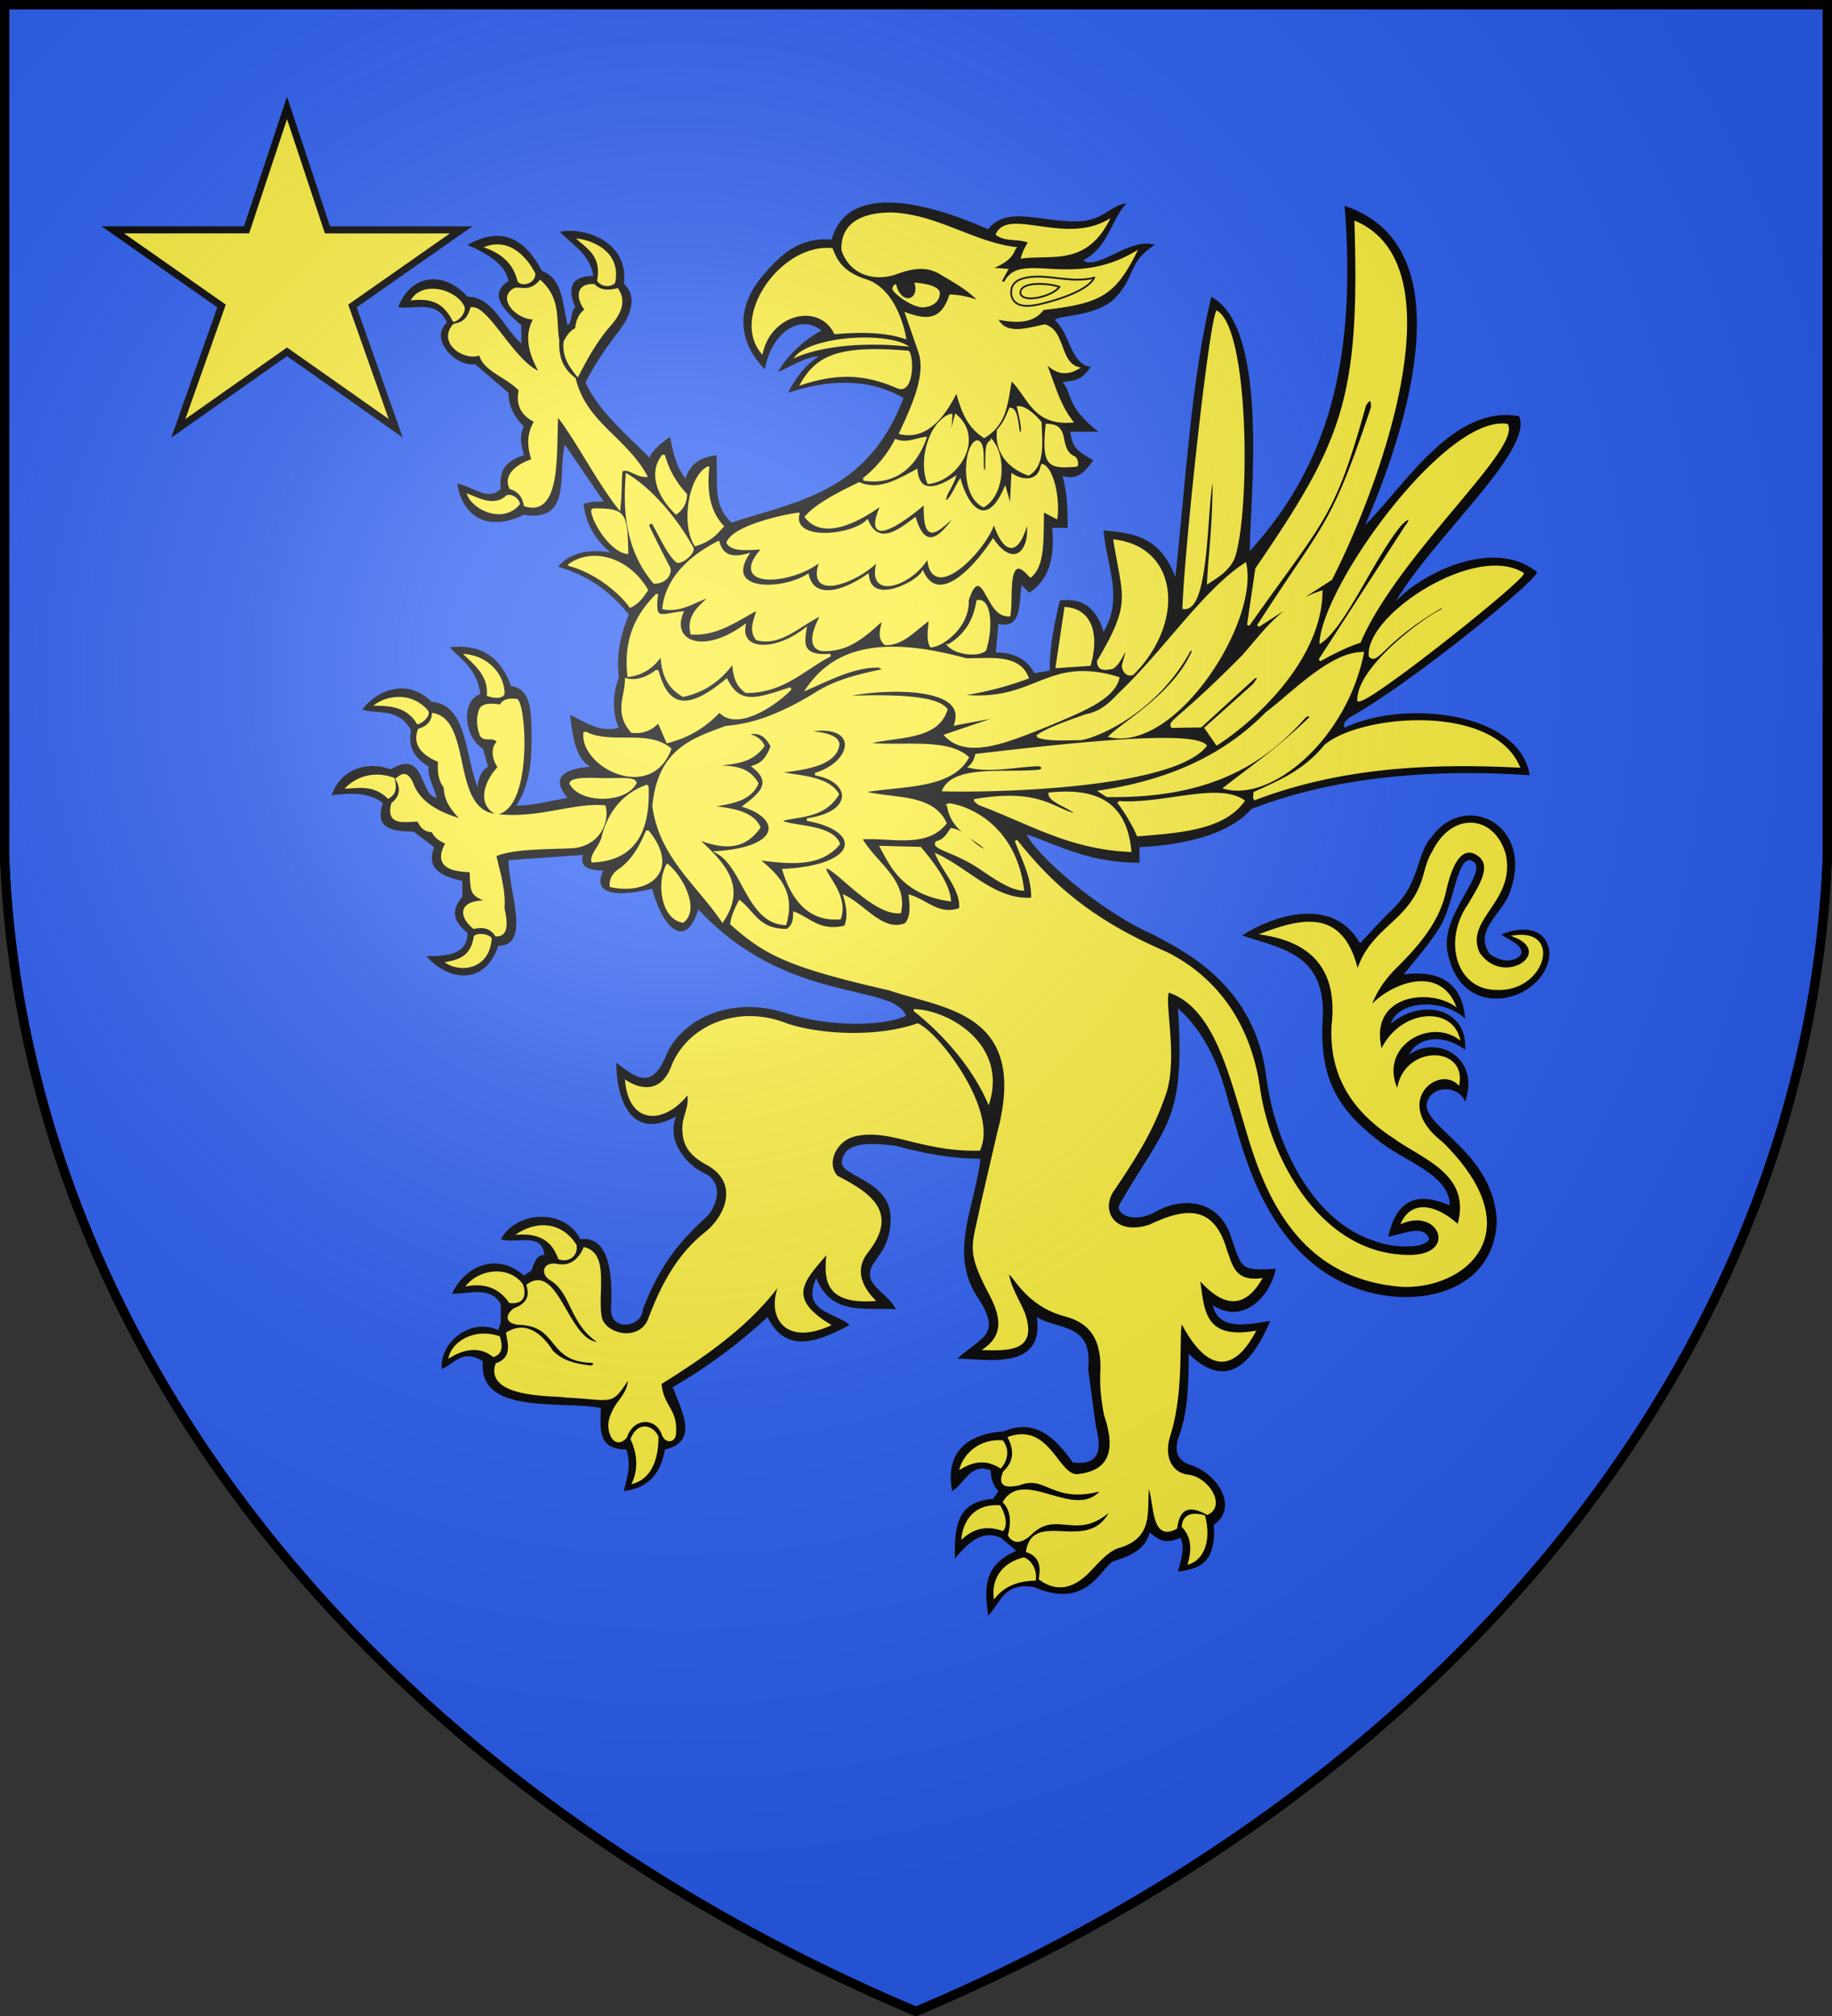 <svg xmlns="http://www.w3.org/2000/svg" xmlns:xlink="http://www.w3.org/1999/xlink" width="600" height="660" fill="#2b5df2" stroke="#000" stroke-width="3"><rect width="100%" height="100%" fill="#333333" stroke="none"/><radialGradient id="b" cx="221" cy="226" r="300" gradientTransform="matrix(1.35 0 0 1.35 -77 -85)" gradientUnits="userSpaceOnUse"><stop offset="0" stop-color="#fff" stop-opacity=".3"/><stop offset=".2" stop-color="#fff" stop-opacity=".25"/><stop offset=".6" stop-color="#666" stop-opacity=".13"/><stop offset="1" stop-opacity=".13"/></radialGradient><path id="a" d="M1.5 1.5h597V280A570 445 0 0 1 300 658.5 570 445 0 0 1 1.5 280Z"/><g fill="#fcef3c"><path stroke-width="2.32" d="m94 35.32 13.248 39.928h43.792l-35.6 24.912 14.16 40.04L94 115.176 58.4 140.24l14.16-40.064-35.6-24.928h43.792L94 35.32Z"/><g stroke-width="1"><path fill="#000" d="M455.5 335.15c10.08-8.5 25.2-5.1 24.36 8.5-8.4-5.95-15.96-3.4-18.48 1.7 9.24-6.8 23.52.85 18.48 15.3-2.52-5.95-11.76-5.1-12.6.85-.84 7.65 22.109 16.21 22.949 38.31-1.017 25.33-30.744 30.013-51.14 19.754-27.778-13.974-33.347-50.1-36.598-58.26-3.31-13.506-8.291-23.604-16.691-31.254 2.52 37.4-4.2 38.25-19.32 64.6-.84 3.4 5.88 5.95 12.6 1.7 10.08-5.1 21-2.55 24.36 9.35 3.36 9.35 2.638 10.506 14.398 9.656-1.714 9.163-10.904 18.479-20.564 11.934 1.781 9.503 14.432 5.534 18.732 5.21-5.208 12.207-13.448 23.69-26.678 10.677 0 9.35-.168 19.473-3.528 27.973-.84 3.4-.84 6.8 4.2 8.5 8.4 2.55 15.96 13.6 7.56 19.55.84 12.75-5.04 14.45-11.76 15.3.84-3.4 2.52-7.65.84-11.05-5.88 2.55-7.56 0-10.08-1.7-1.68 5.95-6.72 7.65-11.76 9.35-4.2 1.7-8.4 16.15-26.04 8.5-10.08-1.7-10.92 5.1-15.12 9.35-.84-7.65-2.52-16.15 9.24-21.25l-5.04-4.25c-5.88-2.55-10.08.85-15.12 6.8 0-9.35 0-18.7 12.6-19.55l1.68-2.55c-1.68-1.7-2.52-4.25-2.52-6.8-6.72-2.55-8.4 4.25-12.6 6.8-2.52-12.75 5.04-18.7 16.8-19.55 10.08-4.25 16.8 1.7 22.68 10.2 7.56.85 10.08-2.55 7.56-11.9l-2.52-18.7c1.68-15.3-10.08-12.75-16.8-17 2.52 17.85-16.8 13.6-26.04 13.6 8.4-7.65 15.12-7.65 5.88-21.25-8.4-14.45 0-28.9 1.68-44.2-9.24 0-18.48-1.7-27.72-4.25-7.56-.85-16.8-1.7-17.64 5.1-.84 5.1 15.96 5.95 15.96 18.7 0 11.05-6.72 13.6-6.72 17.85-.84 4.25 6.72 7.65 8.4 11.9-9.24-.85-21 2.55-26.04-10.2-5.04 11.05 5.88 11.05 10.92 15.3-10.92 5.95-21 9.35-26.88-2.55-9.24 8.5-19.32 16.15-31.08 22.95 3.36 8.5 8.4 17.85-2.52 20.4-1.68 9.35-6.72 12.75-13.44 13.6.84-4.25 2.52-7.65.84-13.6-10.08 0-8.4-7.65-8.4-13.6-12.6-2.55-40.32 2.55-38.64-15.3-6.72-4.25-9.24.85-13.44 2.55-.84-8.5 9.24-17 18.48-12.75l.84-2.55v-5.95c-3.36-5.95-10.08-3.4-15.96-3.4 4.2-9.35 15.12-13.6 23.52-5.95l2.52-1.7c.84-2.55 1.68-5.1 4.2-5.1-.84-7.65-9.24-3.4-14.28-5.1 5.04-9.35 21-10.2 26.04 0 6.72-.85 10.92 5.1 10.08 22.1-.84 8.5 10.34 6.758 10.357.96 5.897-15.24 12.264-22.473 21.504-30.973 3.923-5.1 4.04-11.305-1.369-13.753-6.3-2.848-12.457-11.152-9.164-18.564-15.204 8.466-19.572-6.273-19.648-17.57 6.72 5.1 11.76 9.35 16.8-3.4 5.88-11.9 22.025-18.3 38.716-12.835 14.43 4.709 31.844 4.335 39.404.935-4.2-11.05-38.64-3.4-68.04-34.85-4.2 13.6-11.76 5.95-15.12-6.8-10.08 2.55-20.16 2.55-15.96-5.95-5.88 0-7.56-1.7-6.72-5.1l-24.36 1.7c0 10.2 7.56 28.05-3.36 28.05-4.2 12.75-15.96 11.9-23.52 3.4 7.56 0 13.44-.85 13.44-7.65-4.2-3.4-5.88-6.8-1.68-11.9v-5.1c-7.56-1.7-11.76-4.25-9.24-11.05l-6.72-5.1c-8.4 0-12.6-1.7-10.08-9.35-4.2-3.4-10.08-3.4-16.8-2.55 3.36-9.35 12.6-11.05 19.32-8.5 11.76-6.8 9.24 8.5 15.12 9.35-.84-3.4-3.36-7.65-2.52-10.2-5.88-3.4-6.72-7.65-5.88-11.9-4.2-7.65-10.92-5.1-15.96-6.8 5.04-6.8 15.12-10.2 22.68-2.55 11.76.85 10.92 17.85 15.12 28.05 0-3.4 1.68-5.95 3.36-6.8l-1.68-5.95c-5.88-3.4-7.56-15.3-.84-17.85-.84-7.65-5.88-11.05-10.08-15.3 7.56-.85 15.96.85 20.16 12.75 6.72.85 6.72 8.5 6.72 17.85 0 6.8-.84 15.3-5.04 21.25 5.88 0 11.76-1.7 16.8-2.55-5.04-5.95-2.52-9.35 7.56-10.2-5.04-2.55-5.88-10.2-6.72-17 5.04 2.55 10.08 5.95 15.96 4.25-2.52-5.1-1.68-12.75 0-16.15-.84-9.35.756-14.17 3.276-20.97-6.544-7.879-13.104-12.554-23.15-15.597 4.2-5.1 11.356-5.78 17.16-4.65-3.914-3.264-7.996-8.245-8.836-15.895 2.772-.918 4.032-.705 6.61-.807l-12.7-18.581c-2.52 9.35 2.52 25.5-13.44 22.95-12.6 5.95-20.16 0-21.84-10.2 5.04.85 10.08 5.95 14.28 1.7-.84-6.8 2.52-9.35 7.56-11.05-.84-3.4-1.68-5.95 0-9.35-2.52-2.55-5.04-5.95-5.04-11.05l-10.92-9.35c-6.72.85-15.12-8.5-9.24-13.6-3.36-7.65-10.08-4.25-15.96-5.1 4.2-11.05 15.12-11.9 22.68-3.4 8.4 0 11.76 10.2 17.64 15.3v-5.95c-5.88-5.1-10.92-10.2-4.2-14.45-.84-5.1-5.88-8.5-13.44-11.9 9.24-5.1 17.64-4.25 24.36 8.5 6.72 2.55 6.72 10.2 8.4 17.85 1.68-.85.84-4.25 2.52-5.95-2.52-5.95-1.68-10.2 5.88-10.2-.84-6.8-6.72-10.2-10.92-14.45 8.4-1.7 22.68 3.4 21 17 1.68 1.7 2.52 3.4 2.52 5.95-.84 8.5-6.72 10.2-15.12 26.35 4.2 9.35 13.44 17 21 24.65.84-2.55 4.2-5.1 6.72-6.8.84 4.25 1.68 9.35 5.04 13.6 1.68-5.1 5.04-6.8 10.08-7.65.84 7.65-1.68 16.15 5.04 22.1 20.16-6.8 44.52-9.35 56.28-40.8-11.76-6.8-25.2-5.95-37.8-1.7 2.52-5.1 5.88-9.35 10.08-11.9-4.2 0-9.24 3.4-13.44 5.1 2.52-4.25 6.72-9.35 14.28-13.6-7.56-5.95-16.8 1.7-18.48 12.75-8.4-8.5-10.08-19.55-.84-30.6 5.88-6.8 11.76-12.75 22.68-11.9 5.88-21.25 37.8-9.35 51.24-3.4 5.88-7.65 16.8-2.55 28.56-2.55 9.24 0 10.92-5.1 16.8-5.95-5.04 5.1-5.88 14.45-14.28 18.7 5.04 3.4 15.12-7.65 23.52-5.1-9.24 5.95-5.88 10.2-13.44 17.85-6.72 5.95-18.48 5.1-19.32 6.8 5.04 4.25 5.04 14.45 11.76 15.3-3.36 5.1-5.88 4.25-9.24 5.1 3.36 3.4.84 7.65 11.76 16.15h-9.24c.84 5.1 1.68 5.95 7.56 9.35-2.52 3.4-5.04 6.8-10.08 5.1 1.68 5.95 1.68 11.9 1.68 17h-5.04c.84 9.35-.84 17-7.56 21.25l-2.52-2.55c-.84 6.8 0 14.45-7.56 12.75l-.84 9.35c5.04 0 10.08 1.7 12.6 6.8l5.04-.85c0-8.5 1.68-16.15 3.36-22.95 6.72-.85 11.76 1.7 14.28 10.2 6.72-11.05.84-22.1 0-33.15 9.24.85 18.48 1.7 23.52 15.3 3.36-30.6 5.04-63.75 11.76-91.8 19.32 10.2 12.6 68 12.6 83.3 25.536-28.025 35.087-61.99 31.08-113.05 43.68 14.45 15.12 85 6.72 104.55 13.44-13.6 28.896-39.474 50.4-35.7 5.04 11.05-28.644 40.307-40.404 60.707 8.4-9.35 32.222-21.08 46.225-9.707 1.722 1.394-41.101 36.55-61.261 47.6-.84.85-2.52 1.7-1.68 3.4 19.32-9.35 57.372-5.287 60.606 15.546-30.668-2.116-63.269.255-91.14 11.05-6.72 7.65-19.866 11.654-36.666 12.504v5.1c-15.96 0-25.2-5.1-36.96-9.35 2.52 5.95 22.68 24.65 42 33.15 9.24 5.1 33.314 16.124 36.674 47.574 2.957 20.851 14.902 46.172 35.524 52.53 5.166 2.075 16.002 2.746 17.682-.654-1.68-5.1-8.4-1.7-13.44-.85 2.52-11.05 8.4-15.3 20.16-10.2 0-10.2-14.994-14.433-23.394-21.233-14.28-11.05-19.69-21.607-18.119-41.828 0-19.55-13.927-21.089-26.527-25.339 9.24-5.95 29.4-13.6 38.64 2.55 2.52-2.55 5.939-6.545 10.853-11.314 8.988-8.704 7.627-18.436 12.667-23.536 10.92-15.3 34.154-3.817 25.343 18.709-2.797 6.953-11.626 12.095-6.418 19.626 4.906 3.621 9.543 2.074 10.45-.289.143-2.465-2.932-3.765-6.645-5.967 5.452-2.55 14.927-3.315 15.792 5.959-.336 15.478-29.005 24.182-33.448-.672-2.193-12.291 14.238-26.316 8.14-29.47-4.873-2.507-5.898 14.306-10.694 21.854-3.662 5.763-7.56 10.2-11.76 15.3 13.44-1.7 19.32 4.25 20.16 14.45-7.56-6.8-21.84-5.95-24.36 1.7Z" stroke="none"/><path d="M282.5 73.8c2 8.3 8.8 5.8 6-.8 3.6.2 11.4 1 11.2 4.9-.3 3.5-3.3 5.3-6.2 5.6-4 1-13.1-5.2-13.4-7.6.7-2.9 2.4-2.1 2.4-2.1Zm-41.502 30.062c11.51-5.988 31.829-6.99 47.679-4.935-5.869-7.727-43.859-5.901-47.679 4.935ZM395 568c2-6 2-11-2-15 0-5 4-7 10-5 3 11-1 19-8 20ZM165 73c2 3 6 3 8 1 3-13-10-18-17-18 5 5 11 7 9 17Zm-45-13c10-5 18 2 22 10 0 5-7 6-8 3-2-8-8-11-14-13Zm-6 22c2 3-3 8-5 7-4-8-9-9-17-8 4-9 18-6 22 1Zm0 72c4 1 11 6 16 1 3-1 6 2 6 4-7 9-21 2-22-5Zm-2 62c11 0 18 8 18 16-1 3-6 2-8 1 1-8-5-12-10-17Zm-35 21c7 0 14 0 18 7 1 1 7-3 5-6-7-8-18-6-23-1Zm-11 32c6 0 12-2 18 4 4-2 4-5 3-9-10-4-18 1-21 5Zm39 66c6-1 11-2 12-10 2-2 7-1 8 1-1 14-15 14-20 9Zm27 106c8-1 15 0 18 9 4 2 9-1 8-6-7-11-19-9-26-3Zm-19 20c8-2 14 0 18 6 6 1 8-3 6-8-6-8-19-6-24 2Zm-6 28c3-2 11-7 18-1 3-1 5-3 3-9-11-4-21 3-21 10Zm71 48c4-7 2-14 0-18 3-8 10-6 12-1 0 12-5 18-12 19Zm128-5c1-7 8-14 18-13 4 5 1 10-1 12-6-4-11-3-17 1Zm1 27c0-7 4-16 16-15 3 5 3 9 1 11-8-3-13 0-17 4Zm13 23c4-6 10-8 17-8 1-5-2-9-5-10-9 2-14 9-12 18Z" transform="matrix(.84 0 0 .85 56.5 30)"/><path stroke="#fcef3c" d="M285.527 94.717c-2-9.93-7.027-19.717-15.747-22.137-8.51-2.87-10.9-7.06-12.8-11.82-19.17-1.76-38.797 25.348-27.237 39.518 3.61-15.19 22.447-19.618 28.627-7.368 10.242-.842 19.281-.737 27.13 1.8l.027.007ZM245.43 112.39c14.643-4.699 25.34-3.752 37.3 1.4 5.67 2.44 5.938-10.869 4.101-13.508-27.457-2.316-35.414 2.04-41.401 12.108Zm85.93-48.64C343 62.34 355.6 66.4 364.48 50c-16.97 9.23-38.48-4.62-42.97 4.93 3.65 2.6 8.49 1.07 12.66 2.94-1.23 2-2.25 3.88-2.81 5.88ZM250.6 232c-11.14 6.76-22.6 11.87-34.79 12.78-12.85 4.72-26.19 8.7-28.22 30.41 2.63 19.34 17.09 30.01 26.83 44.13 9.79-14.32-1.28-23.37-10.42-32 9.36 3.53 18 5.38 24.74-3.98-2.9-6.1-11.5-7.02-20.08-7.95 7.64-1.5 16.19-1.88 19.28-8.94-4.17-7.27-11.63-5.96-18.29-6.76 7.26-1.48 15.35-.4 20.67-7.76-1.97-3.63-4.7-3.53-7.15-4.77 3.93-.28 7.12-1.4 10.54 4.97-2 5.23-4.13 6.87-7.16 7.87 7.9 6.13 2.55 10.7-3.58 15.2 14.49 4.6 14.88 16.05-10.54 17.8 10.34 5.57 12.07 26.9 26.44 27.52 3.66-12.56-3.1-18.76-10.93-25.05 12.06 1.46 24.33 3.1 31.8-5.77-2.95-7.7-21.23-6.13-22.74-9.14 7.64-1.99 16.89-1.12 22.35-9.94-4.35-7.5-19.1-6.68-23.66-8.62 11.86-1.27 22.94-3.07 23.86-10.66-.4-3.68-8.11-4.5-13.92-4.77 22.89-5 20.79 11.67 4.97 16.3 14.15 2.37 16 14.8-3.18 17.5 22.28 3.98 20.79 18.02-9.14 19.47 3.52 11.44 10.2 19.37 21.86 18.49 3.25-9.05-7.16-17.73-5.56-19.48 2.65-1.58 18.42 18.08 29.02 17.1 2.63-12.38-10.11-19-15.3-28.43 11.46-.87 25.33 3.67 33-5.77-5.3-11.44-21.42-8.75-32.8-12.12 15.2-2.86 34.5-1.07 41.5-13.12-8.22-7.39-26.6-3.72-40.12-5.37 11.44-3.44 27.96-1.15 31.81-13.14-4.39-5.83-26.69-5.16-40.35-4.75 2.65-2.33 50.1-7.71 43.93 10.34l20.47-3.78-24.25 8.15c8.68 8.88 24.4 2.04 39.76-3.98 12.14-5.13 25.5-9.98 27.43-18.09-28.68-8.6-32.1 10.79-63.01 6.56a127.935 127.935 0 0 0 27.63-6.76c-3.49-8.69-14.31-6.89-23.86-6.95-35.86-9.74-52.32-2.36-61.82 11.13 9.14-3.91 18.18-8.68 27.83-8.55l2.55 1.4c-9.89 1.94-19.57 4.25-27.4 9.28Zm40.92 59.38c4.29 5.06 10.95 13.31 11.48 19.97-17.56-2.6-22.25-12.2-26.66-20.35l15.18.38Zm21.1-18.38c1.38.47.95.96 2.33 1.48 19.55 7.26 34.9 16.86 58.39 17.86-1.9-19.5-14.58-23.6-31.34-21.9.14 3.13 9 5.25 11 8.31-9.79-1.9-14.17-10.21-40.39-5.75h.01Zm-10.2 1.52c10.42 1.4 26.29 10.43 29.08 32.74-4.76-.26-11.01-4.54-16.71-8.36-9.44-6.31-18.43-7.46-16.88-9.7 3.38-.9 4.35-3.2 5.74-5.03 5.6.57 9.07 7.58 14.17 8.34-2.86-4.58-14.18-7-15.4-18v.01Zm-1.76-5.52c23.97.6 89.34-1.6 102.05-17.06-5.71-6.06-60.31.3-89.27 3.6-.44 1.46-.8 3-2.52 4.46 8.22 1.88 18-.43 27-.68 1.94.78 2.04 1.56 0 2.34-13.42 1.28-32.8-1.95-37.26 7.34Zm68.21 4.72a67.475 67.475 0 0 1 7.56 12.6c16.57-1.32 33.32-2.48 41.03-13.14-10.14-6.74-31.46 1.82-48.59.54Zm52.91-1.26C455 259.9 490 258.14 524.73 259.86c-10.53-23.75-61.2-19.52-75.23-7.92-8.2 9.95-17.94 13.8-27.54 18.18l-.18 2.34Zm-59.93-2.88c26.39-3.96 48-13.33 64.8-30.23 9.95-7.35 24.77-22.97 37.35-23.04-6.67 32.58-35.2 56.53-53.56 51.83 10.7-8.33 19.99-14.3 33.3-27-.22-1.5-1.16-1.23-2.34-.35-16.53 18.43-37.75 31-77.03 30.41l-2.52-1.62Zm28.08-25.01 10.98-.18 20.7-18.72c2.39-1.2 2.39-.24 0 2.88l-18.72 16.55 4.31 6.13c14.15-8.91 40.3-32.42 40.68-58.5-15.17 4.9-22.32 15.63-30.24 24.48-24.35 24.42-29.72 25.65-27.71 27.36Zm-52.65 3.67c4 1.57 10.72 1.1 16.87 1.06 8.15-1.44 29.82-11.55 42.1-33.75 1.29-1.9 2.22-.27 1.01 1.45-7.42 15.4-26.3 26.13-31.58 31.24 25.52 5.23 57.2-43.83 52.53-66.24-16.37 10.64-31.25 33.47-49.21 50.22-3.31 3.45-6.74 6.89-13 8.11-7.48 2.64-15.06 5.27-18.72 7.9v.01Zm125.18-13.9c3.81 1.1 61.72-44.43 63.87-48.68-18.44-11.15-60.7 16.16-59.43 31.64 2.81 3.25 5.37-5.98 27.37-18.63 1.6-.46 1.45-.01.68 1.19-5.45 2.06-32.76 21.73-32.5 34.48h.01Zm-14.75-22.46c2.06-23.04 49.29-86.88 72.55-83.43 4.53 9.4-42.93 49.98-57.44 83.43-4.32 1.28-10.12 4.12-15.51 7.06l33.65-51.4c2.97-3.68.92-4.33-2.42-.6C468 179.71 457 205.6 447.71 211.88Zm-28.27-6.45 3.22-21.6c33.79-48.84 40.84-65.25 38.67-133.42 40.93 17.78 7.48 104.31-9.67 137.3l-28.36 18.04c26.68-40.88 28.39-36.9 44.48-84.11-.05-4.35-1.33-3.33-2.9-.97-12.28 43.67-15.99 43.5-45.44 84.76ZM407.31 84.96c11.893 8.1 12.32 74.291 6.74 93.421-1.74 5.67-7.22 8.619-10.2 10.569.6-11.95 2.33-22.6 2.14-41.64-3.49 5.64-1.3 52.9-11.72 51.48.72-21.95 10.005-107.395 13.04-113.83ZM367.35 173c3.65 22.18 7.1 23.86-6.38 46.4.03 3.42 2.72 2.92 5.25 2.54 3.1-1.5 4.36-6.8 6.51-8.25l-1.86 6.52c-.73 1.36.59 5.04 3.46 3.99 19.67-19.27 17.9-48.1-6.98-51.2Zm-22.54 48.53 3.4-22.53c8.54.55 13.08 8.2 9.36 21.68l-12.76.85Zm-42.1-8.25c6.98-4.16 10.09-10.1 11.2-16.97 4.5-.9 5.83 9.07 2.89 18.67-2.66 2.33-11.04 1.45-14.09-1.7Zm-13.23 140.6c11.67 9.1 22.81 21.96 28.66 35.12 6.53-21.83-15.4-34.57-28.66-35.13v.01Zm51.41-225.41c-1.58 15.85.93 16.31 11.52 15.51.56-.76-.18-2.64-.72-2.98-7.27-3.14-1.42-12.68-10.8-12.53Zm-14.28-6.22c3.05-.05 2.67 9.1 3.68 9.52l.12-.23c1.2.46 1.4-1.66-.65-9.9 2.86-.18 6.8 3.63 8.6 5.83.22 7.33 1.44 16.42-4.61 19.89-5.38-1.81-12.87-6.78-11.83-16.97 2.28-2.39 3.41-5 4.69-8.14Zm-7.14 12.44c5.1 5.96 4.45 20.31-3.23 24.88-8.85-4.13-7.24-23.38-2.53-24.8 2.8.54 1.82 7.16 2.23 11.2l1.3.31c.55-4.16-.69-11.07 2.23-11.6v.01Zm-15.93-10.14c-8.06 2.68-12.33 17.24-8.82 26.07 11.18-1.13 21.45-16.73 10.72-25.83-1 3.44-1.3 6.21-2.27 7.15-.3-1.5.3-3.2.38-7.39h-.01Zm-34.12 24.77A46.575 46.575 0 0 0 282 134.38c4.43 1.56 7.88-.5 11.48-.88-4.96 13.5-14.48 17.41-24.06 15.82Zm247.776 196.182c17.258.115 23.861-22.111 6.555-20.125 15.334 6.505-4.751 20.333-14.491 6.573-6.377-13.388 14.1-20.1 10.07-38.16-4.22-14.59-20.04-16.34-27.73-.89-4.67 7.3-1.67 14.63-15.2 26.86-5.81 5.38-11.63 10.2-14.4 19.6-5.37-23.71-20.33-21-36.48-15.01 14.48 2.35 29.96 9.83 26.86 35.65-.9 20.37 9.36 33.44 24.38 42.96 10.9 7.86 30.76 13.88 24.55 34.04-6.9-6.55-16.88-10.56-21.55-1.7 14.82-5.6 21.7 12.92 3 13.24-34.76.38-55.06-36.54-59.18-64.3-3.79-27.24-18.76-43.94-36.22-52.47-31.14-13.21-46-27.91-58.47-43.28 2.75 7.3 6.68 14.26 6.36 22.43-14.45 1.08-24.78-11.04-37.1-16.78 3.07 6.86 9.8 13.36 9 20.67-8.15 3.11-13.15-3.04-19.6-4.95.44 4.08.74 8.09-1.6 10.78-8.75 3.76-15.95-6.8-23.84-10.64 1.07 3.93 1.89 7.81.17 11.7-9.9 2.27-13.71-2.9-19.78-5.3-.16 2.3.05 4.6-2.83 6.54-11.16.22-12.87-6.55-18.55-10.96-1.34 2.69-2.75 5.34-3.18 8.48 13.24 11.73 22.53 16.4 61.83 25.27 20.23 7.03 55.17 8.05 42.23 55.47l-6.54 27.91c-3.25 15.84-5.58 16.84 3 33.21 4.54 8.24 6.65 16.01-1.46 21.91 10.11.26 19.6-.02 14.9-13.6-2.21-5.24-6.07-11.14-6.2-15.63 1.92-1 6.18 11.88 22.1 16.16 8.5 2.21 14.86 7.28 14.48 21.2-.37 6.33.38 11.91 1.41 17.31 5.31 15.29.63 22.15-10.95 23.32-7.75.28-11.02-19.79-26.5-14.49 2.76 5.4 1.87 9.74-1.95 13.25-2.35 5.77 1.55 5.25 5.66 4.6C341 532 343 543.88 362.8 538.29c-10.18 13.6-30.5-8.06-38.52 4.95 2.71 2.76 3.45 7.15 1.96 12.73 2.15 3.6 5.68 2.03 8.75-.97 10.31-9.37 18 3.49 31.52-9.64-7.9 19.55-30.55.55-33.22 16.78 5.21 1.86 5.83 5.86 4.95 10.6 6.54 4.76 13.07 3.48 19.61-3.53 3.69-3.78 7.25-7.95 11.84-9.01 13.19-4.2 9.27-15.2 10.77-24.03 3.12 6.5.98 22.16 10.78 16.96 1.05-8.13 5.5-9.14 12.19-5.48 6.75-2.98.32-13.51-7.44-14.48-5.7-.54-10.22-6.04-7.58-15.2 5.98-18.2 3.13-40.7 4.95-44.52 9.53 18.34 19.4 20.46 28.27 4.42-20.8 3.31-19.75-10.04-21.64-21.2 7.2 8.25 16.1 14.12 24.11.88-10.28 1.13-11.3-5.55-13.43-11.13-5.24-18.3-17-15.42-29.68-9.54-14.35 4.58-20.06-6.29-14-14.3 10-14.59 15.42-23.82 19.85-36.58 4.91-14.03-1.02-36.48 1.4-39.57 18.04 5.72 23.95 31.16 31.09 54.57 7.62 25.72 21.36 55.96 60.07 58.85 23.77 1 51.02-20.2 15.54-54.85-20.37-15.63-2-30.74 6.36-23.07 2.25-14.45-22.13-14-23.5 3.55-8.97-17.05 11.1-29.37 23.5-21.2-3.72-12.08-23.4-9.7-30.03 5.65-6.06-21.7 17.11-25.41 28.27-18.55-7.19-15.45-27.07-5.98-33.4 2.47 1.52-3.6 3.38-9.44 10.56-16.54 10.04-9.75 16.89-18.56 19.29-29.15 2.71-11.84 6.36-16.9 11.45-15.22 8.8 3.98 2.53 12.7-1.9 20.29-9.774 13.656-4.7 32.95 11.66 32.25l-.004.022ZM339 143.88c-1 6.86-7.46 6.37-11.46 3.84L326.9 161l-2.32-8.01c-6.35 14.51-13.92 9.23-17.57-3.01-2 3.27-4.12 8.52-5.8 7.79-.5-2.3 2.15-4.98 3.55-8.88-7.89 4.92-13.88 5.5-14.76-2.89-7.31 3.85-14.6 8.16-22.27 4.94-8.09 3.91-16.11 7.85-20.72 12.84 6.39 8.03 18.84 2.78 29.87-5.2-8.53 18.3 7.33 7.55 16.54-.27-.46 16.97 4.35 11.34 13.25 3.15-5.31 8.31-12.7 17.54-17.22 3.14-4.69 3.24-13.92 11.55-18.58.82-6.14 5.97-29.56 8.34-26.92-2.73-3.06.2-25.13 4.5-27.47 11.07 2.13 3.2 8.32 2.24 13.94 2.05-14.7 15.6 11.34 13.85 22.55 4.5-6.96 17.53 16.79 6.9 22.55-.54-6.1 17.16 13.85 9.75 19.13-1.1.8 20.33 23.79-3.96 25.55-13.25 4.38 13.28 9.7 13.14 13.12-.68 2.22 12.2-5.31 19.7-13.4 8.06-6.32 9.62-20.8 26-27.46 12.44-1.94 3.67-20.16 13.4-21.45 1.09-9.15 6.3-20.87 10.04-23.37 0-10.06 6.17-32.63 6.67-23.5-7.93-5.3 1.43-9.68 1.04-11.35-4.78-11.8 5.87-20.17 14.64-21.31 25.28 6.74 1.37 12.35-2.91 18.44-4.78-3.25 3.88-9.19 6.88-7.51 14.48 10.2.6 17.6-5.25 25.82-9.43-.6 3.83-3.4 7.75-.4 11.62 9.43 2.63 17.08-6.05 25.55-9.57-3.56 6.25-5.54 12.9 0 13.78 10.3.36 16.5-5.53 23.78-12-.27 3.31-2.4 7 .82 9.7 6.86.14 11.71-5.88 17.35-9.7-.06 3.59-1.16 7.59.41 10.52 3.83.05 14.67-7.24 14.21-17.63 1.91-5.89 4.16-8.77 7.52-2.32 2.27 3.7 4.04 8.18 8.75 8.06 1.03-6.35-.72-17.96 3.68-18.44 2.37.6 3.11 2.05 4.65 3.41 5.46-4.48 4.39-15.66 4.78-25.28l5.2 2.68c1.01-7.62-1.54-19-5.52-20.13l-.01.01Zm-161.8 3.8c7.28 4.19 17.64 14.28 25.37 28 1.06 1.62-3.88 5.9-5.83 5.27-3.52-3-6.32-9.58-9.4-14.85-1.62-.35-2.2.25-1.68 1.88 2.56 5.02 4.44 9.02 7.89 15.41.91 1.97-1.3 5.78-5.75 5.6-10.33-12.18-11.8-26.63-10.6-41.3v-.01Zm31.57-2.81c-.87 8.57.03 16.47 5.64 22.55-2.44 2.68-4.68 5.43-10.53 7.14-5.33-8.61-1.88-26.44 4.89-29.69Zm-17.29-4.88a36.075 36.075 0 0 0 8.65 15.22c-.13 3.56-1.7 5.56-3.76 7.13-7.58-7.34-10.2-16.06-4.89-22.35ZM163.68 161c.13 4.64 7.45 15.83 13.52 16.56-.33-15.7-.96-16.56-13.53-16.56h.01Zm-8.84 21.26c9.5 2.5 18.93 9.6 23.68 15.97 3.48-1.7 4.71-4.02 6.39-6.23-6.8-11.64-20.57-16.25-30.07-9.74ZM192.96 298c5.55 4.4 12.23 16.98 6 21.58-8.23-1.35-9.63-15.34-6-21.58Zm-7.84-13.26c-2.48 5.5-4.9 10.59-10.4 14.79-2.38 1.42-4.02 3.63-3.76 6.38 14.44 3.09 27.04-5.75 14.16-21.17Zm0-17.34c.77 17-4.74 28.31-21.33 29-.5-2.6 3.13-5.66 3.97-9.17 1.86-7.72 6.86-16.23 17.37-19.83h-.01Zm-29.83-1c.6-1.9 7.07-1.66 12.5-1.5 6.58.1 12.21-.6 12.67 1.34-4.27 7.73-21.74 7.2-25.17.16Zm5.43-19.6c9.88 5.34 24.48-.85 33.24 6.41-7.72 20.26-34.96 6.33-33.24-6.42v.01Zm79.07 207.73c-9.47 12.82-3.84 29.24 16.09 20.47-18.25-11.07-8.65-18.21-.32-28.44-1.03 10.08-1.65 19.93 17.68 18.8-6.25-6.6-6.93-12.74-2.55-18.48C282.36 432.28 272.93 425 259 418c-5-5.31-.39-14.32 6.75-16.03 13.86-3.4 26.25 5.97 48.73 5.41 6.88-15.14-16.212-44.787-23.992-48.017-15.374 5.313-37.179 4.436-50.825.093-18.955-7.648-38.665.574-44.783 16.234-4.024 10.299-12.05 9.31-17.88 5.74 1.73 16.47 15.19 15.56 23.93 4.14 1.53 4.43-1.44 9.06-1.6 12.43-.33 6.64 1.5 10.92 9.57 15.15 12.2 6.85 7.85 19.85-1.6 27.04-10.69 8.64-16.74 20.37-21.5 32.97-4.08 9.2-17.8 5.65-18.95-1.28-1.69-9.1 3.01-23.95-6.21-26.27-2.5 5.39-6.22 7.25-10.83 6.37-4.82-.8-5.81 3.02-2.55 5.25 9 5.04 7.74 17.77 19.9 24.77-12.88 1.83-16.63-31-28.66-22.22 1.2 3.8.47 7.13-5.1 9.22-1.86 1.24-4.4 4.57 1.12 5.43 16.88.32 11.4 14.22 28.92 14.68 1.53.04 1.46 1.8-.44 2.02-6.83-.82-11.2-2.02-15.16-5.95-3.55-5.6-9.68-11.6-17.3-6.93 1.03 4.87 1.96 9.69-4.14 11.95-4.4 13.17 25.396 11.458 26.43 12.26 19.507.888 17.8 3.7 25-7.32.8 3.56-1.68 7.12-4.49 10.68-1.34 2.18-2.94 5.11-2.92 7.84.05 4.6 2.92 8.31 6.29 4.49 2.65-7.99 12.08-8.45 14.7-.62 1.09 2.3 3.72 2.47 4.35-.13 1.06-9.83-4.84-10.55-5.6-19.93 22.74-13.94 38.3-25.94 49.63-42.94ZM189 222.95c-3.52 2.84-8 4.56-12.12 3.47.12 6.43-4.37 12.58 2.23 20.05 3.75.39 7.3-.47 10.4-3.96l3.46 7.92c9.48-2.43 15.41-6.85 20.3-11.88 6.61 7.65 21.9-2.55 27.73-8.67-12.54 4.04-19.83 7.06-25-3.22-13.6 11.14-22.78 12.47-27-3.71Zm-.24-28.97c-7.58 7.47-12.51 16.9-10.9 30.95 5.66-.76 9.87-3.7 12.88-8.42.26 6.37 1.6 12.34 8.42 16.1 8.67-1.87 14.84-6.65 19.56-13.13.11 4.65.92 8.95 4.95 11.64 14.33.04 22.05-8.51 32.81-14.12-11.33.95-10.73-4.38-9.78-9.9-12.5 9.44-25.47 8.14-23.77-1.23-16.47 11.71-28.93 5.84-24.26-5.2-8.74 1-11.03 3.56-9.9-6.69h-.01ZM328.31 60.31c-1.67 4.57-5.88 6.17-9.95 7.93l6.84.47-2.8 4.97c.57-.9 1.89.76 2.33-.16 5.73-11.9 25.7 3.02 50.52-11.34-8.36 16.36-14.25 19.02-35.9 21.45-4.04 5.5-10.9 5.02-18.2 3.57 3.45 7.3 11.56 4.38 18.97 2.95 7.5 2.2 5.34 14.04 12.74 16.32-5.3 3.06-9.4 1-13.05-2.95 3.36 8 5.5 16.96 10.72 23.47-15.1 1.13-16.7-10.02-23.62-16.32-1.8 8.24-1.5 16.75-10.42 22.23-6.49-4.14-8.72-10.48-10.72-17.9-6 12.23-13.02 18.37-21.92 16.5 4.1-8.97 10.214-21.103 7.733-30.367 0 0 .055-.033-5.393-15.483 6.81 2.28 13.5 3.74 17.1-7 3.58.08 7.54.9 11.96 2.64-4.31-5.11-10.6-8.29-16.48-11.8-4.77-2.49-9.77-2.13-16.47.3-7.9 2.87-17.69.8-20.99-8.79-.5-11.7 10.69-14.3 20.37-13.9 17.12 1.24 30.62 11.13 46.63 13.21ZM125.7 294.14c6.93-3.02 19.5-2.74 30.21-3.24 10.52-.78 14-10 12.47-15.54-12.19-1.07-26.58 5.52-42.85 3.25-17.23-2.4-9.3-36.15-23.9-38.76-.28 3.09-2.27 4.96-5.47 5.98-2.28 5.9 2.04 9.65 7.84 11.95-.08 3.36-.33 6.72 2.23 10.07.02 4.33 2.32 8.65 7.34 12.98-10.63-2.83-17.86-7.39-20.31-14.69-2.26-4.41-4-2.68-5.8-1.36 2.36 3.92 1.38 7-1.71 9.56-2.1 8.21 4.83 6.32 10.07 6.32 1.08 1.9 1.92 3.95 5.63 4.1 1.2 2.92 4.53 4.18 5.55 4.6-4.53 7.8-.17 10.64 9.3 10.76.49 8.73-.14 9.1 7.69 11.88-12.66-.58-11.85 5.6-6.49 9.97 3.26-.62 6.36-.54 8.7 2.9 4 .13 4.2-4.06 2.74-10.24.53-6.83-1.6-13.66-3.24-20.49Zm48.44-133.74c.69-6.3.37-11.07.86-14.5 2.8-1.53 5.44 2.04 9.53 2.03-8.26-14.65-23.53-20.18-27.82-37.3-4.75-3.63-6.71-7.97-6.4-14.85-1.41-7.59.89-15.55-6.93-22.65-3.76 4.18-6.58 2.72-9.76 2.87-7.03 3.53 1.23 11.72 7.69 11.26-3.97 6.94-1.94 13.68 2.34 21.17-10.11-3-20.65-25.76-27.07-24.9-1.07 3.47-2.48 5.58-6.8 6.38-6.18 6.88 4.6 13.64 10.13 11.06 1.56 6.46 10.3 8.4 15.58 13.93-1.38 6.1 1.32 9.74 6.02 12.05-1.98 3.55-3.51 7.58-1.03 14.96-5.91 1.87-11.08 5.88-8.69 10.7 3.49 1.23 4.96 3.21 5.67 6.66 14.22 4.42 11.44-22.58 12.5-35 8.42 10.87 15.17 24.68 24.18 36.13Zm-47.75 117.58c13.33-2.4 11.08-40.57 7.85-43.58-3.58-.46-5.48.39-6.24 2.18-4-.61-7.33-.65-8.13 1.93-1.06 3.14-.7 6.28.48 9.42 1.83 2.22 4.3-.2 6.77 2.41-3 2.63-1.75 7.38.24 9.9-5.22 5.24-8.4 14.1-.97 17.74Zm31.53-168.77c-2.74-3.54-5.57-7.02-4.94-12.88 1.17-2.08 2.43-4.05 4.45-4.86.34-2.88 1.12-5.56 3.8-7.37-3.9-5.2-3-9.85 3.09-9.48 2.64 2.59 5.78 2.38 9.07 1.62 3.61 5.2.1 10.35-3.73 14.5-4.66 5.55-7.97 11.26-11.74 18.47Z" transform="matrix(.84 0 0 .85 56.5 30)"/><path fill="none" stroke-width=".7" d="M345.83 75.22c-3.64-1.4-15.64-2.48-15.24 2.52 1.2 4 12.64.98 15.24-2.52Zm13.53-3.56c-1.52 3.28-8.21 7.1-20.85 10.13-7.33 1.75-10.52.24-11.44-3.29-.7-4.94 2.73-7.08 9.98-7.26 6.52-.1 13.91 2.13 21.2.68l1.11-.27Z" transform="matrix(.84 0 0 .85 56.5 30)"/></g></g><use xlink:href="#a" fill="url(#b)"/></svg>